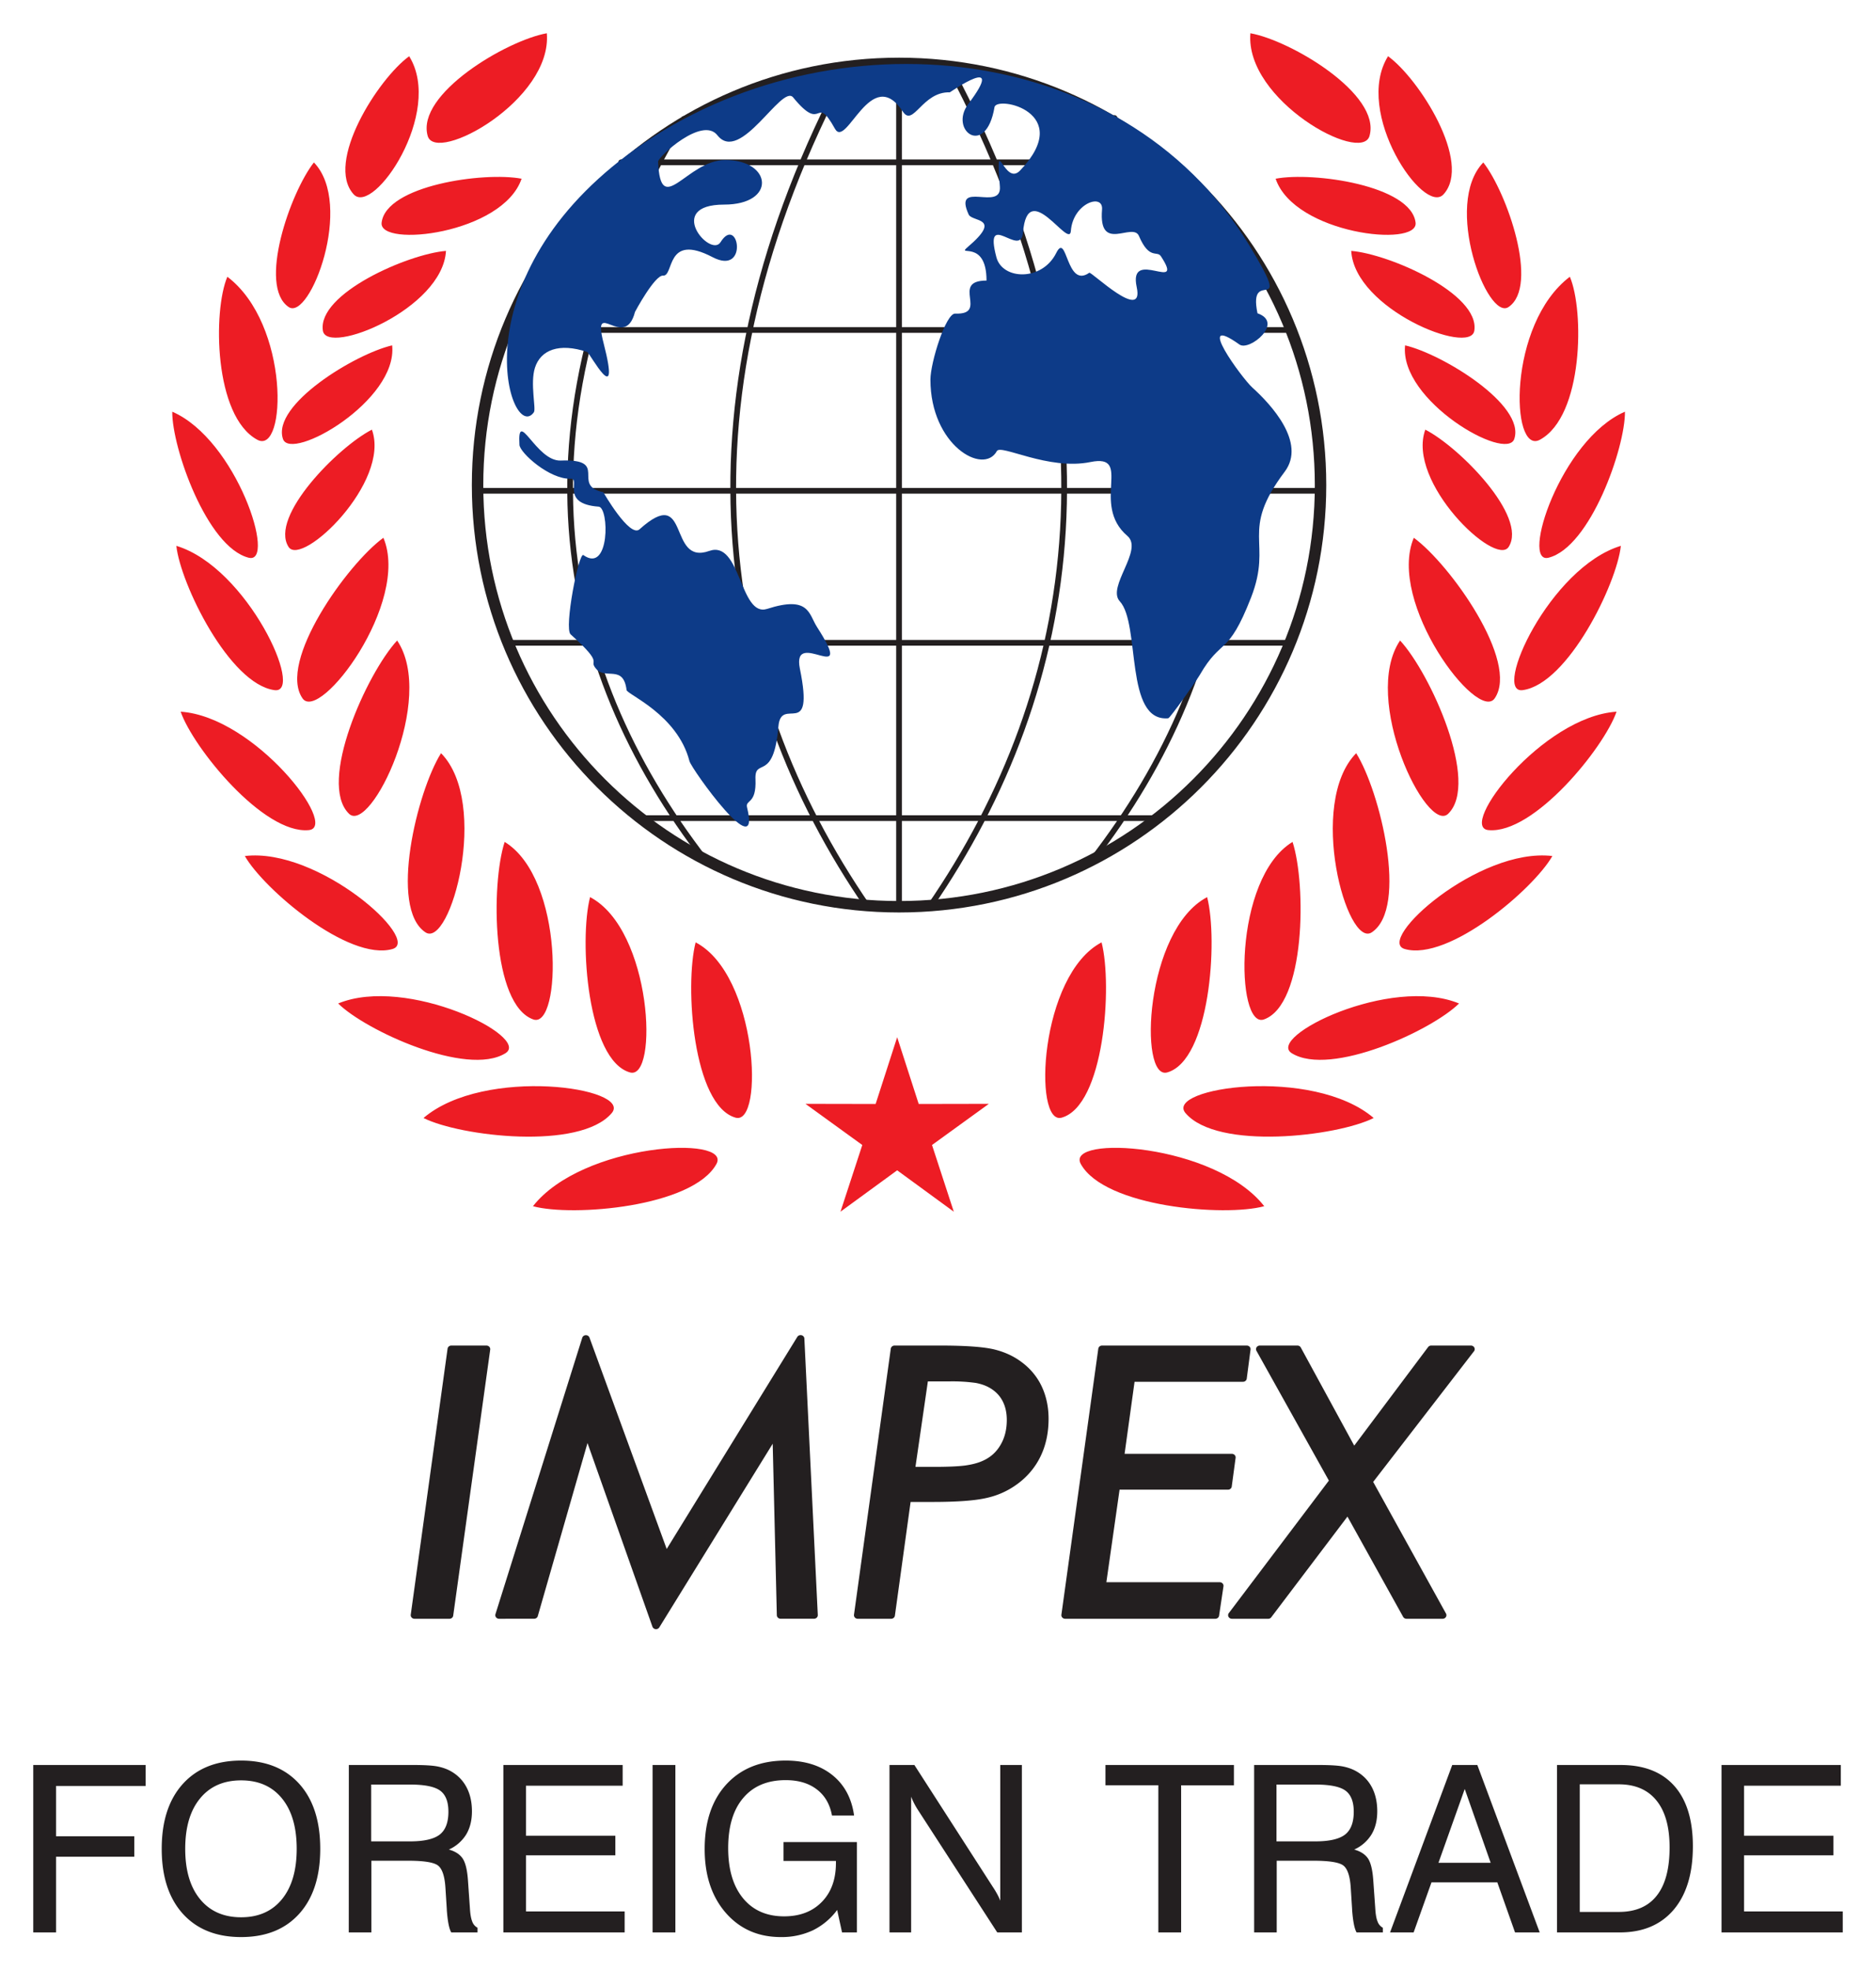 <svg xmlns="http://www.w3.org/2000/svg" width="75.235" height="78.98" viewBox="0 0 56.426 59.235"><g data-name="Foreground"><path d="M16.447 1c-1.206.213-3.942 1.83-3.583 3.087.244.852 3.75-1.076 3.583-3.087zm-4.14.691c-.934.676-2.541 3.2-1.668 4.153.592.646 2.717-2.462 1.668-4.153zm3.381 3.682c-1.126-.216-4.08.202-4.21 1.322-.088.76 3.646.34 4.21-1.322zm-6.246-.49c-.709.902-1.694 3.718-.759 4.348.634.427 1.976-3.083.759-4.347zm3.972 2.66c-1.143.093-3.876 1.287-3.702 2.4.118.756 3.604-.649 3.702-2.4zm-1.62 2.84c-1.113.257-3.629 1.79-3.283 2.814.233.696 3.459-1.147 3.284-2.815zm-.608 2.534c-1.018.52-3.09 2.614-2.507 3.525.395.618 3.08-1.948 2.507-3.525zm.346 3.25c-1.088.793-3.188 3.733-2.433 4.828.512.742 3.25-2.88 2.433-4.827zm.413 3.089c-.913.989-2.401 4.28-1.448 5.208.646.628 2.628-3.456 1.448-5.208zm1.32 3.388c-.716 1.14-1.576 4.648-.469 5.385.75.5 1.95-3.88.47-5.385zm1.914 2.667c-.417 1.28-.392 4.893.861 5.337.85.3.942-4.239-.861-5.337zm2.569 1.66c-.335 1.304-.08 4.907 1.2 5.27.867.246.67-4.29-1.2-5.27zm3.175 1.36c-.334 1.304-.078 4.908 1.201 5.27.867.247.669-4.29-1.2-5.27zM6.838 8.321c-.434 1.015-.408 4.189.9 4.899.887.481.982-3.475-.9-4.9zm-1.657 4.056c-.011 1.077 1.042 4.072 2.298 4.39.852.217-.359-3.55-2.298-4.39zm.123 4.033c.12 1.135 1.593 4.156 2.953 4.338.922.123-.811-3.691-2.953-4.338zm.13 4.986c.372 1.079 2.488 3.69 3.854 3.56.926-.087-1.623-3.412-3.855-3.56zm1.93 4.339c.564.992 3.121 3.172 4.44 2.796.896-.256-2.218-3.06-4.44-2.796zm2.807 4.433c.81.804 3.86 2.215 5.03 1.497.792-.487-2.961-2.349-5.03-1.497zm2.567 3.443c1.1.553 4.7.981 5.66-.146.65-.765-3.823-1.42-5.66.146zm3.292 2.652c1.188.324 4.802.027 5.518-1.268.486-.88-4.028-.631-5.518 1.268zM37.61 1c1.205.213 3.941 1.83 3.582 3.087-.244.852-3.75-1.076-3.583-3.087zm4.14.691c.934.676 2.54 3.2 1.667 4.153-.592.646-2.717-2.462-1.668-4.153zm-3.382 3.682c1.126-.216 4.08.202 4.21 1.322.088.76-3.646.34-4.21-1.322zm6.246-.49c.709.902 1.694 3.718.759 4.348-.634.427-1.976-3.083-.759-4.347zm-3.972 2.66c1.143.093 3.876 1.287 3.702 2.4-.118.756-3.603-.649-3.702-2.4zm1.62 2.84c1.113.257 3.629 1.79 3.284 2.814-.234.696-3.46-1.147-3.284-2.815zm.608 2.534c1.019.52 3.09 2.614 2.507 3.525-.395.618-3.08-1.948-2.507-3.525zm-.346 3.25c1.088.793 3.187 3.733 2.433 4.828-.511.742-3.25-2.88-2.433-4.827zm-.413 3.089c.914.988 2.401 4.28 1.448 5.208-.646.629-2.628-3.456-1.448-5.208zm-1.32 3.388c.716 1.139 1.576 4.648.47 5.385-.751.5-1.95-3.88-.47-5.385zm-1.914 2.667c.417 1.28.392 4.893-.861 5.337-.85.3-.942-4.239.861-5.337zm-2.569 1.66c.335 1.304.08 4.907-1.2 5.27-.867.246-.67-4.29 1.2-5.27zm-3.175 1.36c.334 1.304.078 4.908-1.2 5.27-.868.247-.67-4.29 1.2-5.27zm14.085-20.01c.435 1.015.408 4.189-.9 4.899-.887.482-.982-3.475.9-4.9zm1.657 4.056c.011 1.077-1.041 4.072-2.298 4.39-.852.217.36-3.55 2.298-4.39zm-.123 4.033c-.12 1.135-1.592 4.155-2.953 4.338-.922.123.811-3.69 2.953-4.338zm-.13 4.986c-.372 1.079-2.487 3.69-3.854 3.56-.926-.087 1.623-3.412 3.855-3.56zm-1.93 4.339c-.564.992-3.121 3.172-4.44 2.796-.896-.256 2.218-3.06 4.44-2.796zm-2.807 4.433c-.81.804-3.86 2.215-5.03 1.497-.792-.487 2.961-2.348 5.03-1.497zm-2.567 3.443c-1.1.553-4.7.98-5.66-.147-.65-.764 3.823-1.419 5.66.147zm-3.292 2.652c-1.188.324-4.802.027-5.518-1.269-.485-.879 4.028-.63 5.518 1.269zm-11.041-5.08.648 2.007 2.109-.004-1.709 1.237.655 2.005-1.703-1.244-1.705 1.244.656-2.005-1.709-1.237 2.11.004z" fill="#ed1c24" fill-rule="evenodd"/><path stroke-width=".344" stroke-linecap="round" stroke-linejoin="round" fill="none" stroke="#231f20" d="M27.042 1.906c7 0 12.677 5.676 12.677 12.677 0 7.002-5.676 12.677-12.677 12.677-7.002 0-12.678-5.675-12.678-12.677 0-7.001 5.676-12.677 12.678-12.677z"/><path stroke-width=".172" stroke-linecap="round" stroke-linejoin="round" fill="none" stroke="#231f20" d="M32.84 25.87c4.538-5.859 6.024-13.4.682-22.322M27.963 27.26c4.537-6.584 5.947-15.202.605-25.229m-1.527 25.23V1.905m-5.82 23.964c-4.537-5.859-5.995-13.37-.654-22.293m5.531 23.683c-4.537-6.584-5.946-15.202-.604-25.229m-6.228 22.566h15.65M15.28 19.325h23.426m-24.343-4.57h25.354M18.683 4.88H35.2M15.39 9.92h23.395"/><path d="M16.058 12.393c.072-.102-.118-.868.032-1.337.17-.535.725-.758 1.573-.474.071.024 1.024 1.804.493-.26-.367-1.428.633.26.943-.944.001-.006.596-1.112.844-1.092.338.027.066-1.299 1.489-.555 1.1.575.775-1.307.24-.45-.304.485-1.688-1.13.107-1.13 1.58 0 1.445-1.34.037-1.34-1.161 0-1.948 1.78-2.022.05-.006-.141 1.329-1.375 1.783-.795.69.881 1.94-1.553 2.279-1.137.92 1.125.643-.159 1.258.943.347.622 1.085-1.97 2.044-.514.31.472.583-.609 1.41-.582.008 0 1.735-1.212.558.347-.599.794.526 1.636.786.1.061-.36 2.435.153.77 1.903-.48.504-.748-1.212-.608.48.064.774-1.423-.222-.939.843.105.231 1.033.074-.026.976-.37.315.563-.26.563 1.01-1.098 0 .084 1.033-.943.993-.281-.012-.744 1.472-.744 1.985 0 1.972 1.596 2.887 1.998 2.148.117-.216 1.55.588 2.813.33 1.301-.265-.004 1.269 1.113 2.221.495.423-.63 1.532-.228 1.966.63.681.13 3.634 1.457 3.516.058-.005.865-1.156.947-1.3.659-1.143.843-.534 1.543-2.328.665-1.703-.362-1.958 1.013-3.785.656-.873-.413-2.024-.976-2.532-.307-.277-1.777-2.282-.385-1.291.297.21 1.357-.657.542-.939-.303-1.468 1.139.241-.244-2.04C33.698.979 24.562.4 18.883 4.646c-5.176 3.87-3.516 8.72-2.825 7.748zm18.132-3.76c-.264-1.22 1.48.217.727-.93-.116-.179-.35.118-.66-.609-.186-.433-1.219.534-1.11-.794.042-.505-.877-.193-.938.645-.042.565-1.3-1.638-1.44.05-.065.784-1.19-.734-.799.74.182.684 1.374.727 1.8-.131.328-.661.295 1.091.993.596.059-.043 1.66 1.512 1.427.433zm-18.566 4.741c.014.24.909 1.043 1.539 1.018.325-.013-.334.753.843.84.32.023.342 2.027-.459 1.456-.138-.098-.588 2.2-.384 2.383 1.075.966.496.734.777 1.047.284.315.812-.14.906.628.017.132 1.531.737 1.891 2.135.062.24 2.171 3.181 1.733 1.394-.06-.247.286-.077.253-.848-.03-.677.548.115.69-1.589.08-.944 1.093.46.646-1.733-.261-1.28 1.73.635.513-1.258-.249-.388-.23-.95-1.497-.542-.825.266-.791-2.08-1.742-1.742-1.268.452-.554-2.038-2.098-.65-.295.266-1.087-1.11-1.088-1.115-.996-.207.21-1.01-1.282-.952-.741.029-1.31-1.615-1.241-.472" fill="#0d3b88" fill-rule="evenodd"/><path d="m12.465 48.559 1.107-7.998h1.056l-1.113 7.998zM15.008 48.559l2.61-8.312 2.402 6.58 4.053-6.58.404 8.312h-1.005l-.132-5.538-3.613 5.85-2.073-5.86-1.594 5.548zM27.398 44.207h.686c.432 0 .753-.015.962-.043.21-.03.39-.076.541-.143.258-.112.456-.286.593-.519.14-.233.209-.503.209-.812 0-.237-.047-.446-.142-.623a1.076 1.076 0 0 0-.423-.433 1.387 1.387 0 0 0-.457-.164 5.164 5.164 0 0 0-.832-.048h-.733zm-1.605 4.352L26.9 40.56h1.361c.755 0 1.285.037 1.594.11.308.072.575.195.806.37.246.187.435.416.563.692.128.274.193.582.193.92 0 .404-.076.765-.23 1.084-.154.32-.38.588-.682.806-.24.179-.53.307-.867.386-.336.078-.87.117-1.601.117h-.755l-.485 3.513zM36.678 47.675l-.132.884H32.03l1.11-7.998h4.352l-.115.872h-3.361l-.329 2.383h3.355l-.116.861h-3.359l-.428 2.998zM37.044 48.559l3.05-4.039-2.21-3.96h1.13l1.693 3.108 2.33-3.107h1.194l-3.073 3.982 2.222 4.016h-1.085l-1.762-3.17-2.4 3.17z" fill="#231f20"/><path transform="matrix(1.057 0 0 -1 1 58.235)" stroke-width=".216" stroke-linecap="round" stroke-linejoin="round" fill="none" stroke="#231f20" d="m10.849 9.677 1.048 7.998h.999l-1.053-7.998zM13.256 9.677l2.47 8.31L18 11.41l3.835 6.579.382-8.311h-.95l-.126 5.537-3.419-5.85-1.961 5.86-1.508-5.547zM24.98 14.028h.65c.408 0 .712.015.91.043.199.03.369.076.512.143.245.112.431.286.561.519.133.233.198.503.198.813 0 .237-.045.445-.134.622-.09.18-.222.323-.4.433-.122.076-.266.13-.434.164a4.626 4.626 0 0 1-.786.048h-.694zm-1.518-4.351 1.047 7.998h1.288c.715 0 1.216-.038 1.509-.11.29-.073.544-.196.762-.372a1.8 1.8 0 0 0 .534-.691c.12-.274.182-.582.182-.92 0-.404-.072-.765-.218-1.084a2.091 2.091 0 0 0-.645-.805 2.129 2.129 0 0 0-.82-.387c-.319-.078-.824-.117-1.516-.117h-.714l-.459-3.512zM33.762 10.56l-.125-.883h-4.273l1.05 7.998h4.118l-.108-.873h-3.18l-.312-2.382h3.175l-.11-.862h-3.179l-.405-2.998zM34.109 9.677l2.886 4.038-2.092 3.96h1.07l1.602-3.108 2.205 3.108h1.13l-2.908-3.982 2.103-4.016h-1.028l-1.666 3.169-2.271-3.17z"/><path d="M1 58.095v-5.033h3.381v.63H1.686v1.512h2.353v.616H1.686v2.275zM5.571 55.582c0 .645.148 1.15.446 1.513.297.363.71.545 1.235.545.525 0 .935-.182 1.23-.545.295-.364.442-.868.442-1.513 0-.647-.147-1.152-.442-1.514-.295-.363-.705-.544-1.23-.544-.526 0-.938.181-1.235.544-.298.362-.446.867-.446 1.514zm-.707 0c0-.832.211-1.481.634-1.95.423-.468 1.008-.703 1.754-.703s1.328.234 1.75.701c.42.467.63 1.118.63 1.952 0 .832-.21 1.482-.63 1.95-.422.469-1.004.703-1.75.703s-1.33-.234-1.754-.702c-.423-.47-.634-1.12-.634-1.95M11.164 53.65v1.708h1.168c.422 0 .72-.069.895-.205.173-.136.26-.365.26-.685 0-.299-.08-.51-.245-.633-.165-.123-.468-.185-.91-.185zm-.672-.588h1.953c.316 0 .55.014.699.041.149.028.283.073.401.137.212.116.373.278.484.485.111.207.166.451.166.731 0 .271-.058.503-.174.696a1.18 1.18 0 0 1-.52.452c.197.055.336.148.42.277.083.13.134.35.155.66l.058.83c.01.177.034.31.07.398a.34.34 0 0 0 .159.186v.14h-.79c-.064-.105-.109-.329-.134-.673v-.02l-.042-.657c-.022-.337-.095-.555-.215-.655-.121-.1-.422-.15-.905-.15H11.17v2.155h-.68zM15.14 58.095v-5.033h3.588v.623H15.82v1.505h2.688v.588h-2.688v1.687h2.968v.63zM19.628 58.095v-5.033h.686v5.033zM25.18 57.42a2.005 2.005 0 0 1-.731.612 2.203 2.203 0 0 1-.964.203c-.681 0-1.233-.244-1.657-.73-.422-.487-.633-1.125-.633-1.916 0-.822.218-1.472.655-1.947.438-.475 1.032-.713 1.782-.713.574 0 1.042.146 1.405.437.361.29.58.695.652 1.215h-.665c-.062-.34-.214-.602-.457-.786-.242-.186-.555-.278-.935-.278-.55 0-.975.179-1.277.536-.303.355-.453.858-.453 1.508 0 .643.15 1.146.448 1.508.298.362.71.543 1.234.543.474 0 .852-.144 1.135-.434.282-.288.424-.678.424-1.167v-.065h-1.576v-.567h2.206v2.716h-.446zM26.754 58.095v-5.033h.749l2.354 3.657c.053.079.098.154.137.225.038.07.069.136.092.198v-4.08h.65v5.033h-.741l-2.402-3.708a2.236 2.236 0 0 1-.188-.372v4.08zM34.84 58.095v-4.424h-1.59v-.609h3.864v.61h-1.588v4.423zM38.394 53.65v1.708h1.168c.423 0 .72-.069.895-.205.174-.136.261-.365.261-.685 0-.299-.081-.51-.246-.633-.164-.123-.468-.185-.91-.185zm-.672-.588h1.953c.316 0 .55.014.7.041.148.028.282.073.4.137.213.116.374.278.485.485.11.207.165.451.165.731 0 .271-.058.503-.174.696a1.18 1.18 0 0 1-.519.452c.196.055.335.148.42.277.082.13.133.35.154.66l.059.83c.01.177.033.31.07.398a.34.34 0 0 0 .158.186v.14h-.79c-.063-.105-.108-.329-.134-.673v-.02l-.042-.657c-.022-.337-.094-.555-.214-.655-.122-.1-.423-.15-.906-.15h-1.106v2.155h-.679zM43.266 56.002h1.57l-.78-2.219zm-1.456 2.093 1.87-5.033h.755l1.876 5.033h-.742l-.533-1.505h-1.98l-.537 1.505zM48.691 53.643h-1.175v3.836h1.175c.504 0 .885-.163 1.141-.49.258-.326.386-.81.386-1.45 0-.612-.13-1.082-.393-1.407-.261-.325-.64-.489-1.134-.489zm-1.86 4.452v-5.033h1.919c.7 0 1.237.21 1.61.629.372.419.558 1.023.558 1.814 0 .818-.192 1.454-.578 1.909-.387.453-.925.681-1.617.681zM51.78 58.095v-5.033h3.588v.623h-2.91v1.505h2.688v.588h-2.688v1.687h2.968v.63z" fill="#231f20"/></g></svg>